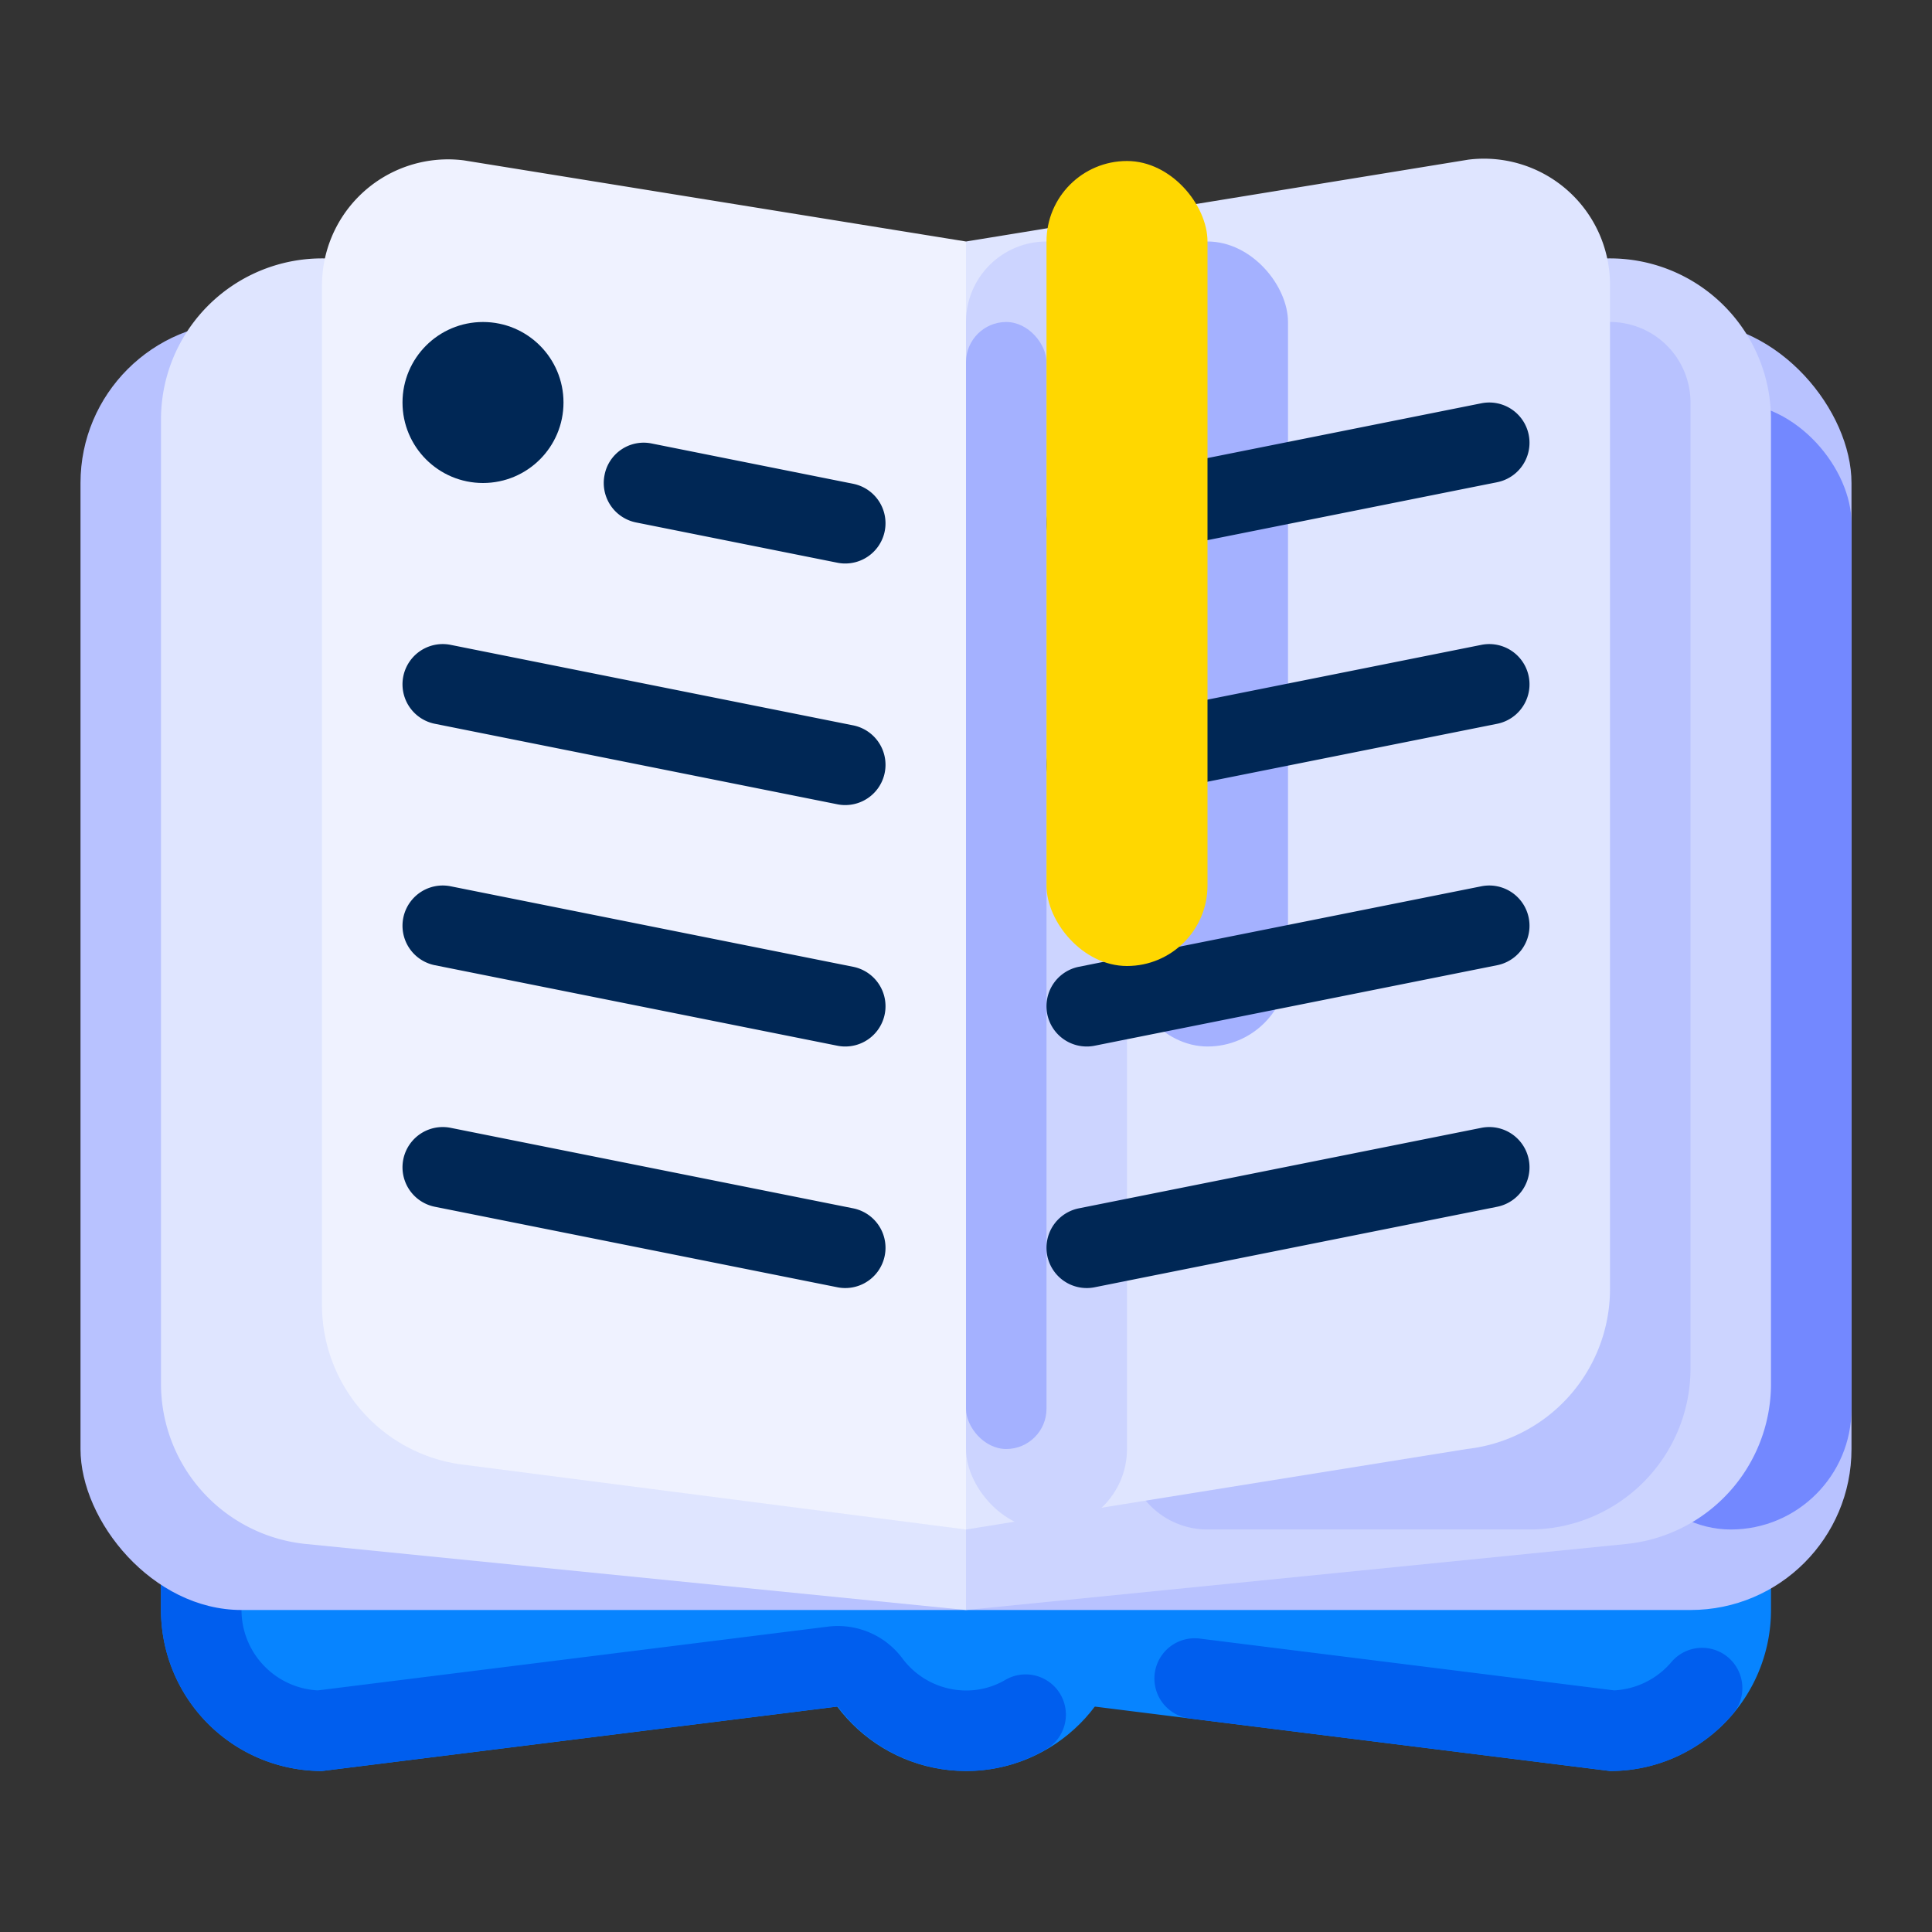 <svg xmlns="http://www.w3.org/2000/svg" viewBox="0 0 512 512"><rect x="0" y="0" width="512" height="512" fill="#333333" stroke="none"/><title>Artboard 111</title><g id="Opened_Book" data-name="Opened Book"><circle cx="256" cy="426.667" r="42.667" style="fill:#0784ff"/><path d="M426.667,469.333,256,448,85.333,469.333a42.667,42.667,0,0,1-42.667-42.667V149.333a42.667,42.667,0,0,1,42.667-42.667l128-21.333h0A42.667,42.667,0,0,1,256,128v-0a42.667,42.667,0,0,1,42.667-42.667h0l128,21.333a42.667,42.667,0,0,1,42.667,42.667V426.667A42.667,42.667,0,0,1,426.667,469.333Z" style="fill:#0784ff"/><path d="M53.333,405.149a10.667,10.667,0,0,0-10.667,10.667v10.851a42.667,42.667,0,0,0,42.667,42.667h0l136.708-17.089A42.463,42.463,0,0,0,256,469.333l.087-0.0.025-0.0.061-0.0.033-0.0.054-0.0.034-0.0.052-0.0.036-0.0.051-0.0.036-0.0.052-.001.035-0.0.054-.001.032-0.0.059-.001.028-0.0.086-.002.014-0.0.071-.001.032-.001.055-.001.034-.001.051-.001.037-.001.049-.001.037-.001.049-.001.036-.001.051-.002.036-.001.051-.002.035-.001.063-.002.023-.001.085-.003.024-.001.061-.002.034-.001.051-.002.038-.002.048-.002.036-.002.05-.002.037-.002.049-.002.037-.002.05-.002.037-.002.053-.003.031-.002.072-.004.02-.001.079-.004.029-.002.056-.003.034-.002.053-.003.033-.002.051-.003.037-.002.049-.003.037-.002.047-.003.039-.003.048-.003.036-.002.055-.004.03-.002.084-.006.015-.001.07-.005.032-.002.053-.004.035-.003.05-.004.037-.003.049-.004.036-.003.048-.004.039-.003.047-.004.037-.003.052-.005.032-.003.064-.006.02-.002.084-.008.024-.002.06-.006.032-.003.052-.005.035-.003.05-.005.037-.004.047-.005.039-.004.046-.005.038-.004.048-.005.036-.004.052-.006.033-.004.061-.007.029-.003.076-.009.029-.003.055-.006.035-.004.049-.006.036-.004.049-.006.037-.004.049-.006.034-.004.051-.006.034-.004.051-.006.033-.004.052-.007.033-.004.082-.011.019-.003.063-.008.038-.005.046-.006.038-.005.045-.006.039-.005.046-.006.037-.005.046-.006.038-.005.045-.006.038-.005.048-.007.035-.005.057-.008.026-.004.082-.012.023-.004.059-.009.033-.005.05-.008.036-.006.046-.007.038-.006.045-.007.038-.006.046-.007.037-.006.046-.007.037-.006.048-.008.034-.005.062-.01.02-.003.082-.014.027-.005.054-.009.036-.006.047-.008.037-.006.044-.008.038-.007.046-.008.036-.006.046-.008.037-.007.048-.009.034-.006.057-.01.025-.005.082-.015.013-.002.068-.013.034-.007.047-.009.035-.007.047-.009.037-.007.044-.009.038-.007.044-.009.038-.007.046-.009.035-.007.047-.009.036-.007.048-.01.034-.007.078-.016.035-.007.047-.01.036-.007.045-.009.037-.008.045-.009.037-.008.045-.01.036-.008.047-.01.034-.007.047-.01.035-.008.048-.011.033-.007.056-.012.025-.006.08-.018.026-.006.054-.012.033-.008.048-.011.034-.008.046-.011.037-.009.043-.01.037-.009.043-.01.038-.009.043-.01.037-.009.045-.011.036-.009.075-.018.013-.003.07-.017.032-.008.049-.012.035-.009.044-.011.038-.01.042-.01.039-.01.041-.01.039-.01.042-.011.04-.01.039-.01.041-.011.045-.012.034-.009.078-.02.028-.007.051-.013.038-.01.042-.011.041-.011.038-.01.041-.011.039-.01.042-.011.037-.01.042-.011.038-.01.042-.011.04-.011.038-.01.047-.013.037-.01.071-.02.037-.011.041-.012.04-.012.04-.011.039-.011.039-.011.041-.012.038-.011.041-.012.036-.011.042-.012.038-.011.04-.012.037-.011.042-.012.039-.012.069-.021.046-.014.039-.012.039-.012.04-.012.038-.012.041-.012.038-.012.04-.012.038-.012.042-.013.035-.011.043-.014.034-.011.044-.014.032-.01.045-.014.018-.006.106-.034.026-.009.044-.014.034-.011.042-.014.036-.012.043-.014.033-.011.045-.015.033-.011.043-.014.035-.012.043-.014.034-.011.044-.015.024-.008c.057-.019.113-.038.17-.058l.032-.011.044-.015.032-.011.045-.016.03-.01.047-.016.03-.011.044-.015.033-.012.044-.015.033-.012.043-.015.031-.011.047-.017.015-.006.12-.043.011-.004.049-.018.028-.01.047-.017.029-.011.046-.017.031-.012.044-.016.031-.012.044-.016.032-.012.043-.016.032-.012.044-.016.03-.011c.061-.023.12-.045.181-.069l.01-.004.052-.02.024-.009.05-.019.025-.01.048-.019.027-.011.048-.019.027-.011.047-.018.028-.011.049-.019.021-.008.054-.021.012-.005q.101-.04.202-.081l.001-0.0.056-.023.02-.008.051-.021.023-.01.048-.02.028-.011.047-.019.024-.01.051-.021.021-.009.053-.022.015-.006c.088-.037.176-.074.264-.111l.007-.003.055-.023.02-.009.052-.022.021-.009.052-.022.021-.009.052-.022.021-.009.051-.022.021-.009.053-.023.012-.005c.086-.038.173-.076.259-.115l.013-.006.054-.024.02-.009.053-.024.019-.008.052-.024.021-.009.053-.024.016-.008.057-.026.01-.005c.111-.051.224-.103.335-.155l.005-.002.059-.028.014-.006.056-.027.015-.007.055-.026.017-.008.056-.027.012-.006.059-.028.008-.004c.111-.053.223-.108.334-.162l.004-.002.06-.03L274.604,465l.057-.028.014-.007.056-.028.014-.007.057-.029.008-.004q.198-.099.396-.201l.01-.005.056-.029.015-.008.056-.029.012-.006.058-.03.009-.005.061-.032.001-.001c.112-.059.223-.117.335-.177l.001-.001.064-.034.005-.002.061-.033.008-.004.062-.033.003-.002.065-.035 0-0c.178-.097.355-.195.531-.294l.001-.001c.217-.122.431-.245.646-.371a10.667,10.667,0,0,0-10.798-18.399A20.46,20.46,0,0,1,256,448a21.134,21.134,0,0,1-16.931-8.608,21.328,21.328,0,0,0-19.673-8.316L84.23,447.972A21.36,21.36,0,0,1,64,426.667v-10.851A10.667,10.667,0,0,0,53.333,405.149Zm263.26,29.009a10.667,10.667,0,0,0-1.314,21.252l63.894,7.987.026.003.403.05.094.012,3.328.416.061.008.094.012.034.004.198.025.148.019.521.065.151.019,2.924.366.124.015.155.019.091.011.088.011.023.003,2.303.288.05.006,2.423.303.005.001.581.073.046.006.396.05.06.008.723.09 0,0,.094.012.077.01.868.109.01.001.281.035.018.002.132.017.018.002.272.034.055.007.084.011.024.003.403.05.177.022.249.031.058.007.116.015.07.009.358.045.056.007.074.009.24.03.078.01.169.021.539.067.088.011.037.005.203.025.115.014.208.026.082.01.016.002.397.05.079.01.028.003.104.013.225.028.205.026.433.054.117.015.111.014.172.021.066.008.176.022.079.01.233.029.066.008.513.064.001 0.0.266.033.015.002.231.029.07.009.208.026.04.005.24.03.039.005,1.176.147.019.002.093.012.064.008.158.02.122.015.141.018.058.007.243.03.084.01.462.058.018.002.979.122.137.017.388.049.051.006.191.024.055.007.081.01.31.039.058.007.036.005.133.017.464.058.096.012.153.019.111.014.061.008.176.022.289.036.164.02.097.012.894.112.014.002.915.114.009.001.43.054.042.005.077.01.021.003.206.026.046.006.029.004.069.009.41.051.019.002,1.269.159.041.005.81.101 0,0,.778.097.06.008.066.008.004 0c1.811.226,3.421.428,4.797.6l.021.003.564.07.02.003.062.008.002 0q1.099.137,1.959.245l.003 0,1.499.187.009.001,1.245.156h0l.073-0.0.024,0,.05-0.0.027-0.0.046-0.0.029-0.0.044-0.0.031-0.0.042-0.0.031-0.0.043-0.0.03-0.0.045-.001.028-0.0.046-.001.028-0.0.066-.001.006-0.0.073-.001.021-0.0.052-.001.027-.001.044-.001.031-.001.043-.001.03-.001.043-.001.029-.001.044-.001.03-.001.041-.001.033-.001.043-.001.029-.001.059-.002.013-0.0.073-.002.017-.001.055-.002.026-.001.047-.002.027-.001.045-.002.03-.001.042-.002.031-.001.041-.002.033-.001.041-.002.03-.001.045-.002.028-.001.055-.003.017-.001.072-.003.021-.001.053-.003.023-.001.047-.002.031-.002.041-.002.032-.002.04-.002.033-.002.04-.002.033-.002.039-.002.033-.002.044-.003.027-.002.056-.004.015-.001.073-.005.01-.001.062-.004.022-.001.05-.003.027-.002.045-.003.03-.002.042-.003.03-.002.044-.003.028-.002.046-.003.025-.002.05-.004.022-.002.058-.005.013-.001.146-.012.02-.002.05-.004.03-.003.043-.004.027-.002.045-.004.027-.002.046-.004.027-.002.045-.004.027-.002.046-.004.026-.002.052-.005.019-.002.144-.014.015-.002.057-.006.018-.002.054-.005.021-.002.051-.005.022-.002.049-.005.025-.003.049-.005.022-.002.051-.006.021-.002.056-.006.015-.002.066-.007.006-.001.073-.008.008-.001.063-.007.021-.002.051-.006.023-.003.048-.006.026-.003.047-.006.025-.003.047-.006.025-.003.048-.006.023-.003.054-.007.017-.002.145-.019.002-0.0.069-.009.016-.002.055-.007.021-.003.05-.007.022-.003.049-.007.023-.003.049-.007.021-.003.051-.007.021-.003.055-.008.015-.002c.072-.01.144-.021.216-.031l.012-.002.059-.009.017-.003.054-.008.019-.003.052-.008.021-.003.049-.008.023-.004.051-.008.019-.003.058-.009.012-.002c.072-.011.144-.023.216-.035l.008-.001.062-.01.017-.003.052-.009.022-.004.048-.008.024-.004.048-.008.022-.004.048-.008.024-.004.05-.009.018-.003.058-.01.013-.002.143-.026.006-.001.063-.011.019-.003.05-.009.023-.004.049-.009.022-.004.049-.009.021-.004.052-.01.018-.003.055-.01.015-.003.063-.012.006-.001.144-.028.002-0.0.067-.013.015-.003.054-.011.019-.004.052-.01.019-.004.053-.011.016-.003.055-.011.016-.003.058-.012.011-.002.065-.014.005-.001.143-.03.004-.001.067-.014.007-.002.061-.013.016-.003.055-.012.016-.004.051-.011.021-.005.05-.011.018-.004.053-.012.016-.004.059-.013.01-.002.067-.015.003-.001.141-.032.008-.002.06-.014.015-.004.052-.012.022-.005.048-.011.021-.005.049-.012.022-.005.048-.012.02-.005.052-.013.016-.004c.069-.017.14-.034.209-.051l.007-.002.06-.015.016-.004.053-.013.019-.005.049-.012.022-.006.048-.012.02-.005.05-.013.019-.005.055-.014.013-.003.065-.017.003-.001.14-.037.004-.001.064-.017.013-.004.054-.014.018-.005.049-.013.02-.005.049-.013.02-.005.049-.013.019-.005.05-.014.018-.005.062-.017.004-.001.139-.039.005-.001.062-.018.015-.004.053-.015.019-.005.046-.013.025-.007.046-.013.02-.006.05-.015.017-.005.055-.016.013-.004.057-.017.011-.003q.103-.03.205-.061l.011-.003.055-.016.019-.006.05-.015.015-.005.052-.016.016-.005.054-.017.012-.004.056-.017.013-.004.064-.02.002-.001c.068-.021.136-.043.204-.064l.017-.006.05-.016.019-.006.047-.015.021-.007.047-.015.02-.007.047-.015.02-.006.048-.016.019-.006.05-.016.016-.005.06-.02.006-.002.068-.022.002-.001.064-.021.014-.005.051-.017.021-.007.044-.015.023-.008.043-.014.025-.009.04-.014.026-.009.04-.014.026-.009.039-.014.027-.009.036-.013.031-.011.055-.019.028-.01.045-.016.025-.009.042-.015.028-.01.036-.013.03-.011.037-.013.027-.01.038-.014.028-.01.039-.014.027-.01.038-.014.027-.01.042-.015.022-.008.13-.047.022-.008.042-.016.028-.01.037-.014.027-.01.037-.014.031-.011.033-.012.032-.012.032-.012.034-.013.032-.012.03-.011.036-.014.03-.011.039-.015.033-.013.053-.02.027-.01.038-.015.027-.011.036-.014.03-.012.035-.014.03-.012.033-.013.032-.013.033-.013.031-.012.033-.013.031-.012.033-.013.032-.013.032-.013.054-.022.039-.015.037-.015.025-.01.039-.016.024-.01.038-.015.025-.01.039-.016.024-.01.038-.016.026-.011.038-.015.024-.01.038-.016.024-.01.04-.016.017-.007c.049-.02.096-.04.144-.061l.023-.01.039-.016.023-.01.04-.017.023-.01.04-.017.022-.009.04-.017.022-.01.041-.018.019-.008.044-.019.015-.007.047-.02.009-.004c.077-.033.152-.067.229-.101l.001-.001.051-.023.011-.005.049-.022.012-.005.048-.022.013-.006.048-.022.012-.005.048-.022.011-.005c.114-.052.229-.104.343-.157l.003-.001.055-.026.004-.002.053-.025.008-.004.054-.025.003-.001c.137-.064.271-.128.407-.194v0l.056-.027.003-.001.055-.026.005-.002a42.842,42.842,0,0,0,14.006-10.901,10.667,10.667,0,0,0-16.322-13.737,21.318,21.318,0,0,1-15.198,7.541l-109.839-13.73a10.77,10.77,0,0,0-1.336-.084Z" style="fill:#005eee"/><rect x="21.333" y="85.333" width="469.333" height="341.333" rx="42.667" ry="42.667" style="fill:#b8c2ff"/><rect x="426.667" y="106.667" width="64" height="298.667" rx="32" ry="32" style="fill:#7388ff"/><path d="M256,426.667,81.088,409.175a42.667,42.667,0,0,1-38.421-42.455V111.146A42.667,42.667,0,0,1,89.579,68.691L256,85.333Z" style="fill:#dfe5ff"/><path d="M256,426.667l174.912-17.491a42.667,42.667,0,0,0,38.421-42.455V111.146a42.667,42.667,0,0,0-46.912-42.455L256,85.333Z" style="fill:#ccd4ff"/><path d="M426.667,85.333a21.333,21.333,0,0,0-21.333,21.333v256H320a21.333,21.333,0,0,0,0,42.667h85.333A42.667,42.667,0,0,0,448,362.667v-256A21.333,21.333,0,0,0,426.667,85.333Z" style="fill:#b8c2ff"/><path d="M256,64,122.876,42.49A33.4,33.4,0,0,0,95.116,52.015l0,0a33.4,33.4,0,0,0-9.783,23.617V345.812a42.667,42.667,0,0,0,37.955,42.406L256,405.333Z" style="fill:#eff2ff"/><path d="M256,64,389.124,42.309a33.4,33.4,0,0,1,27.76,9.525l0,0a33.4,33.4,0,0,1,9.783,23.617V341.594A42.667,42.667,0,0,1,388.712,384L256,405.333Z" style="fill:#dfe5ff"/><rect x="256" y="64" width="42.667" height="341.333" rx="21.333" ry="21.333" style="fill:#ccd4ff"/><rect x="256" y="85.333" width="21.333" height="298.667" rx="10.667" ry="10.667" style="fill:#a4b1ff"/><rect x="298.667" y="64" width="42.667" height="213.333" rx="21.333" ry="21.333" style="fill:#a4b1ff"/><path d="M224.01,277.333a10.442,10.442,0,0,1-2.104-.208L115.24,255.792a10.666,10.666,0,0,1,4.188-20.917l106.667,21.333a10.666,10.666,0,0,1-2.083,21.125Z" style="fill:#002755"/><path d="M224.01,213.353a10.442,10.442,0,0,1-2.104-.208L115.24,191.811a10.666,10.666,0,1,1,4.188-20.917l106.667,21.333a10.666,10.666,0,0,1-2.083,21.125Z" style="fill:#002755"/><path d="M224.01,149.333a10.442,10.442,0,0,1-2.104-.208l-53.333-10.667a10.667,10.667,0,0,1-8.365-12.552,10.557,10.557,0,0,1,12.552-8.365l53.333,10.667a10.666,10.666,0,0,1-2.083,21.125Z" style="fill:#002755"/><path d="M224.01,341.346a10.442,10.442,0,0,1-2.104-.208L115.24,319.805a10.666,10.666,0,0,1,4.188-20.917l106.667,21.333a10.666,10.666,0,0,1-2.083,21.125Z" style="fill:#002755"/><path d="M287.99,277.333a10.666,10.666,0,0,1-2.083-21.125L392.573,234.875a10.666,10.666,0,0,1,4.188,20.917L290.094,277.125A10.442,10.442,0,0,1,287.99,277.333Z" style="fill:#002755"/><path d="M287.99,213.353a10.666,10.666,0,0,1-2.083-21.125l106.667-21.333a10.666,10.666,0,0,1,4.188,20.917L290.094,213.144A10.442,10.442,0,0,1,287.99,213.353Z" style="fill:#002755"/><path d="M287.99,149.333a10.666,10.666,0,0,1-2.083-21.125L392.573,106.875a10.666,10.666,0,0,1,4.188,20.917L290.094,149.125A10.442,10.442,0,0,1,287.99,149.333Z" style="fill:#002755"/><path d="M287.99,341.346a10.666,10.666,0,0,1-2.083-21.125l106.667-21.333a10.666,10.666,0,0,1,4.188,20.917L290.094,341.138A10.442,10.442,0,0,1,287.99,341.346Z" style="fill:#002755"/><rect x="277.333" y="42.667" width="42.667" height="213.333" rx="21.333" ry="21.333" style="fill:gold"/><circle cx="128" cy="106.667" r="21.333" style="fill:#002755"/></g></svg>